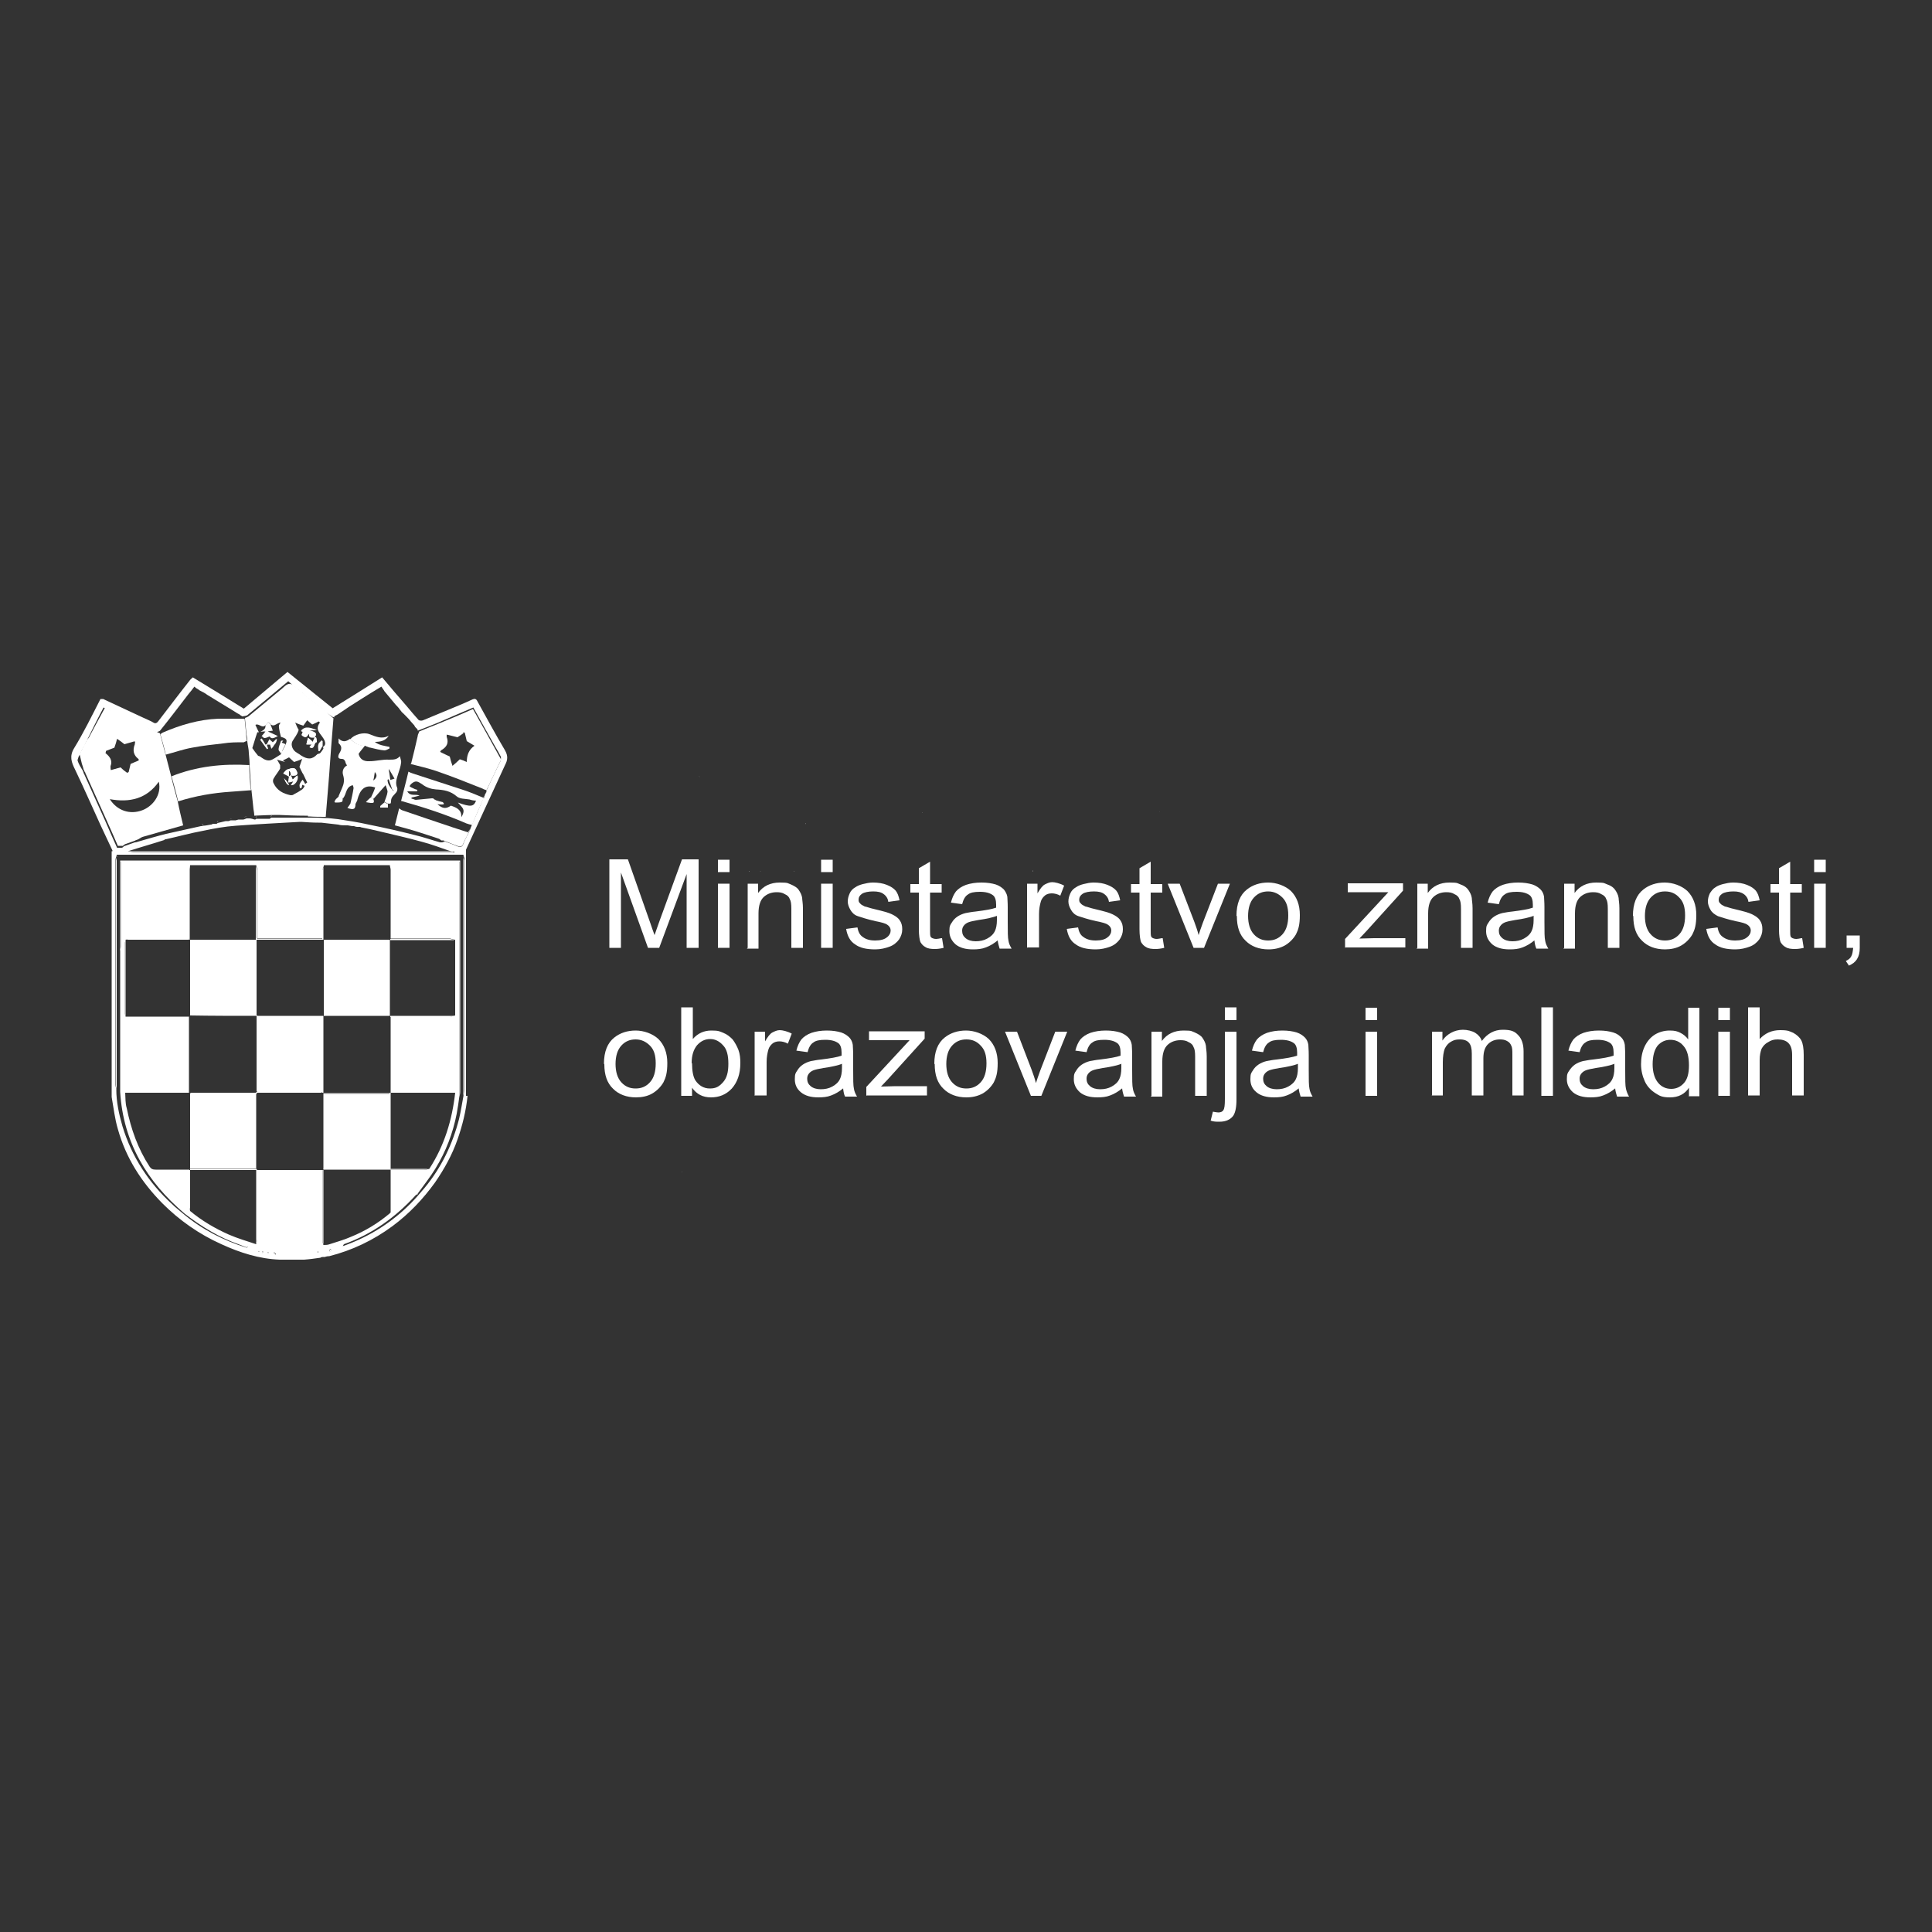 <?xml version="1.0" encoding="UTF-8"?>
<svg id="Layer_1" xmlns="http://www.w3.org/2000/svg" version="1.1" viewBox="0 0 500 500">
  <rect x="0" y="0" width="500" height="500" fill="#333333" stroke="none"/>
  <!-- Generator: Adobe Illustrator 29.8.2, SVG Export Plug-In . SVG Version: 2.1.1 Build 3)  -->
  <defs>
    <style>
      .st0 {
        fill: #fff;
      }
    </style>
  </defs>
  <path class="st0" d="M121,283.6c-.4,3.9-1.3,7.6-2.6,11.3-1.4,4-3.4,7.6-5.8,11.1-3.1,4.3-6.7,8.1-11,11.3-5,3.7-10.5,6.3-16.4,7.8,0,0-.2,0-.4,0-.2,0-.4.1-.7.2-.2,0-.4,0-.7,0-.2,0-.3.1-.5.2-1.4.2-2.8.4-4.2.5h-6.3c-5.3-.2-10.3-1.8-15.1-4-5.8-2.6-10.9-6.2-15.3-10.6-5.4-5.5-9.4-11.7-11.5-19.2-.8-2.7-1.1-5.5-1.6-8.3,0-.4,0-.8,0-1.3s0-.6,0-.9v-60c0-.4,0-.9,0-1.4,0,0,.1,0,.2,0s0,0,0,0c0,0,0-.1,0-.2-1-2.2-2.1-4.4-3.1-6.6-2.2-4.8-4.3-9.6-6.6-14.4-.9-1.8-1.5-3.4-.2-5.5,2.5-4.1,4.6-8.4,6.8-12.7h.7c3.5,1.6,7,3.3,10.5,4.9.8.4,1.7.7,2.5,1.2.6.4,1,0,1.3-.4,2.7-3.5,5.4-7.1,8.1-10.5.2-.3.5-.5.8-.8,4.5,2.7,8.8,5.4,13.2,8.1,3.8-3.2,7.5-6.3,11.3-9.5,3.9,3.1,7.8,6.3,11.7,9.4,4.2-2.6,8.5-5.3,12.8-8,2.1,2.5,4.2,5,6.4,7.5,1,1.2,2,2.4,3,3.5.2.2.8.3,1.2.1,3.1-1.3,6.3-2.6,9.4-3.9,1.2-.5,2.3-1,3.4-1.5.5-.2.9-.2,1.2.4,2.4,4.3,4.7,8.6,7.2,12.8.8,1.4.7,2.5,0,3.8-3.4,7.3-6.7,14.6-10.1,21.9,0,0,0,.2,0,.4,0,.5,0,1.1,0,1.6v56.6c0,1.8,0,3.5,0,5.1M115,217.8c0,0,.1,0,.2,0,1,.4,2.1.7,3.1,1.2.8.3,1.3.3,1.6-.6.4-1,.9-2,1.4-2.9.1-.3.3-.6.4-.9.1-.4.3-.7.4-1.1,1-2.3,2.1-4.7,3-7h0c0,0,.2,0,.2,0l.2-.7c0,0,0-.2,0-.2,0,0,.1-.2.2-.2,0,0,0-.1,0-.2,0,0,.1-.1.2-.2h0s0,0,0,0c0,0,0-.1,0-.2h-.1c1.3-2.8,2.5-5.4,3.8-8,0-.3.1-.7,0-1-.4-.8-.9-1.7-1.4-2.5-1.9-3.4-3.8-6.7-5.7-10.2-3.1,1.3-6.1,2.6-9.1,3.9-1.7.7-3.5,1.4-5.3,2.1,0,0,0-.1,0-.2,0,0-.1-.2-.2-.3h0c0,0-.1-.1-.2-.2s-.2-.2-.3-.3c0-.1-.1-.2-.2-.4-.3-.3-.6-.7-.9-1l-.3-.4c-.7-.7-1.3-1.4-2.1-2.1h0c0-.1-.2-.3-.3-.4h0c-.2-.3-.4-.6-.7-.9-.3-.3-.6-.6-.9-1h0c-.8-1-1.7-2-2.5-3h0c-.2-.4-.5-.7-.8-1.2-1.8,1.1-3.5,2.1-5.2,3.2-2.1,1.3-4.1,2.6-6.1,4h0c-.4.2-.8.4-1.2.7h0c-.6-.4-1.2-.8-1.8-1.2h0c-.1,0-.3-.2-.4-.3h0c-.2-.2-.5-.4-.7-.7h0c0,0-.2-.2-.2-.2h0l-2.8-2.1h0c-.4-.3-.8-.6-1.2-.9h0c-.2-.2-.5-.4-.7-.7h0c0,0-.1-.2-.2-.2-.3-.2-.6-.4-.9-.7h0c0,0-.1-.2-.2-.2h0c-.4-.3-.8-.6-1.2-.9-.4-.4-.8-.8-1.3-1.2-3.6,3-7.1,5.9-10.6,8.8-.3.2-.8.2-1.3.3,0,0-.2-.1-.3-.2-.1,0-.3-.2-.4-.3-.4-.2-.8-.4-1.2-.7-2.4-1.5-4.8-2.9-7.2-4.4-.5-.4-1.1-.7-1.7-1-.2-.1-.4-.2-.6-.4-.4-.2-.7-.4-1-.7-.5.7-1,1.3-1.5,1.9-2.4,3.1-4.8,6.3-7.3,9.4-.2.3-.9.5-1.2.4-1.4-.6-2.8-1.3-4.2-1.9-3-1.4-6.1-2.9-9.3-4.4-1.6,3-3.1,6.1-4.6,9.1h0c0,.1-.2.3-.2.5h0l-.9,1.6h0c-.2.5-.4,1-.7,1.4h0c-.1.4-.4.9-.3,1.2.3.9.8,1.7,1.3,2.5h0c0,.2.2.3.2.5h0c0,.2.2.4.3.7,1.8,4,3.6,8,5.4,12,1,2.3,2,4.6,3,6.8,0,0,.1,0,.2,0,.3,0,.6,0,1,0,.1,0,.3-.1.4-.2h0c0,0,.1-.2.2-.2.9-.3,1.9-.7,2.8-1,.3,0,.6-.1.9-.2h0c2.4-.7,4.8-1.4,7.2-2,3-.7,6-1.3,9-2,.2,0,.3,0,.5-.1.7,0,1.4-.2,2.1-.3.1,0,.3,0,.4-.2.3,0,.6,0,.9,0,.1,0,.3,0,.4-.2.7-.2,1.4-.3,2.1-.5h.7c.2,0,.4-.2.7-.2h1.2l.7-.2c.4,0,.8,0,1.2,0,.3,0,.6-.2.9-.3.3,0,.5,0,.8,0,.4,0,.9.2,1.3.3.1,0,.3,0,.4-.2h3.5c.1-.1.3-.2.4-.3.5,0,1.1,0,1.6,0h6.7c.3,0,.6,0,.9,0h.4c1.4,0,2.8,0,4.2.1,1.2,0,2.4.2,3.5.3,2.6.4,5.3.8,7.9,1.4,4,.8,8,1.7,11.9,2.7,2.2.5,4.4,1.3,6.6,1.9.2,0,.4,0,.6,0,.2-.2.3-.2.4,0h0ZM87.1,322.9s0,0,0,0c0,0,0,0,0,0,0,0,0,.2,0,.3,0,0,0,0,0,0,0,0,0-.2-.2-.3M48.9,243h-15.1c-.4,0-.9.1-1.3.2,0,.3-.2.6-.2.9,0,6,0,12.1,0,18.1,0,.3.2.6.2.9,5.5,0,10.9,0,16.4,0,0,6.6,0,13.1,0,19.7h-16.5c.1,1.4,0,2.7.4,4,1.1,5.4,2.9,10.5,5.9,15.1.4.6.8.8,1.6.8,2.9,0,5.8,0,8.7,0,0,3.2,0,6.3,0,9.5,0,.4.1.8.2,1.2,3,2.5,6.4,4.5,10,6.1,2.3,1,4.7,1.7,7.1,2.5,0-.4.2-.8.3-1.2v-18h16.9v18.5c0,.3.1.6.2.9.5,0,1.1,0,1.6-.2,1.8-.6,3.7-1.1,5.5-1.9,3.7-1.5,7-3.5,10.1-6.1,0,0,0-.1.2-.2,0-3.7,0-7.4,0-11.1h8.8c.4,0,.8-.1,1.2-.2,3.9-6,5.9-12.6,6.7-19.7h-16.7c0-6.6,0-13.1,0-19.7h15.4c.4,0,.8-.2,1.3-.3v-19.6c-.4,0-.8-.2-1.3-.3-5.1,0-10.2,0-15.4,0,0-5.9,0-11.9,0-17.8,0-.4-.2-.8-.2-1.2h-17.1c0,.4-.3.8-.3,1.3v17.6h-16.9v-17.6c0-.4-.2-.8-.3-1.3h-17.1c0,.4-.2.8-.2,1.2,0,5.9,0,11.8,0,17.7M64,322.9c-.8-.3-1.5-.6-2.3-.9-5.1-1.8-9.6-4.6-13.9-7.9-9.8-8.3-15.9-18.5-16.7-31.5v-10.7c0-1.1,0-2.2,0-3.4,0-7.5,0-15.1,0-22.6,0-.3.2-.7.2-1v-22.1h87.6v60.8c-.2,1.5-.4,3-.7,4.6-1,5.1-2.8,9.8-5.5,14.2-1.4,2.3-3.1,4.4-4.6,6.5v.2c-.1,0-.2,0-.2,0,0,0-.2.1-.3.2-5.2,5.7-11.3,10.1-18.6,12.7,0,0-.1.2-.3.5,1.2-.4,2.1-.8,3.1-1.2,6.3-2.7,11.8-6.7,16.3-11.8.6-.7,1.2-1.4,1.8-2.1,4.3-5.2,7.2-11.2,8.9-17.8.5-2.1.8-4.2,1.2-6.3,0-.4.2-.8.2-1.2v-59.7c0-.4-.2-.8-.3-1.2H30.2c0,.4-.3.8-.3,1.3v58.2c0,.4.1.8.2,1.2,0,3.3.7,6.5,1.6,9.6,2.4,7.9,6.8,14.6,12.8,20.1.9.9,2,1.7,2.9,2.5,4.9,4.1,10.4,6.9,16.4,8.8.1,0,.3-.1.4-.2,0,0-.2,0-.4,0M93.2,214h-.7c-.3,0-.6-.1-.9-.2h-.4l-1.2-.2h-.4c-.7,0-1.4,0-2.1-.2-1.5-.2-2.9-.3-4.4-.5h-.7c-1.5,0-2.9-.1-4.4-.2h-.4c-5.5.3-11.1.6-16.6,1-2.8.2-5.6.7-8.4,1.3-3.3.6-6.5,1.5-9.7,2.2-.1,0-.3,0-.4.2-3.1,1-6.3,1.9-9.4,2.9,0,0-.1,0-.2,0,0,0,.1,0,.2,0h.4c.4.1.7.3,1.1.3h82.3c.2,0,.4,0,.7,0v-.2c-.2,0-.4,0-.7,0-2.6-.9-5.2-1.9-7.9-2.6-3.6-1-7.3-1.8-11-2.7-1.6-.4-3.1-.7-4.6-1M78.9,324.7h0c0,0-6.3,0-6.3,0h0c0,0,6.3,0,6.3,0ZM71,324.1c0,0-.2.1-.2.2.1.1.2.3.4.4,0,0,.1,0,.2-.2-.1-.1-.3-.3-.4-.4M85.4,323.9c.1-.2.3-.3.3-.4s-.1-.2-.2-.3c0,0-.2.2-.3.3,0,0,0,.2.2.4M67.9,324.3c0-.1.2-.2.2-.3,0,0,0-.1-.1-.2,0,0-.2.1-.2.2,0,0,0,.1.1.3M69.3,324.5c0-.1.2-.2.2-.3,0,0,0-.1-.1-.2,0,0-.2.1-.2.2,0,0,0,.1.1.3M67.1,323.8s-.1,0-.2,0,0,.1,0,.2c0,0,.1,0,.2,0,0,0,0-.1,0-.2M88,322.6h0v.4h0v-.4ZM82.2,323.9c0,.1-.1.2-.1.2s0,0,.2.1c0,0,0-.2,0-.4M84.6,323.5h0v.4h0v-.4ZM86.4,323.1h0v.4h0v-.4ZM80.5,324.6h0v-.4h0v.4ZM65,323.4s0,0,0,0h0c0,0,0,0,0,0,0,0,0,0,0,0M83.4,323.9s0,0,0,0h0s0,0,0,0h0"/>
  <path class="st0" d="M72.5,326h6.3-6.3"/>
  <path class="st0" d="M270.4,216.1v-.9.9"/>
  <path class="st0" d="M26.9,180.9h-.7.7"/>
  <path class="st0" d="M84.2,325.2c.2,0,.4-.1.7-.2-.2,0-.4,0-.7.2"/>
  <path class="st0" d="M319.5,305.1v.4-.4"/>
  <path class="st0" d="M83,325.4c.1,0,.3-.1.5-.2-.2,0-.3.1-.5.2"/>
  <path class="st0" d="M299.9,201.4c0,0-.2,0-.3,0,0,0,.2,0,.3,0"/>
  <path class="st0" d="M181.1,201.1c0,0-.1-.1-.2-.2,0,0,.1,0,.2.2"/>
  <path class="st0" d="M295.6,299.1v-.3s0,.3,0,.3Z"/>
  <path class="st0" d="M216.3,207.8c0,0,0-.1,0-.2,0,0,0,.1,0,.2"/>
  <path class="st0" d="M300,210.2s0,0,.1-.1c0,0,0,.1-.1.1"/>
  <path class="st0" d="M238.6,210.2s.1.1.2.2c0,0,0-.1-.2-.2"/>
  <path class="st0" d="M208.5,213.3c0,0,0-.2-.1-.3,0,.1,0,.2.1.3"/>
  <path class="st0" d="M176.4,303.2c0,0,0,.1.2.2,0,0-.1-.1-.2-.2"/>
  <path class="st0" d="M322.5,305.6v-.3c0,0,0,.3,0,.3Z"/>
  <path class="st0" d="M29.3,220.1s0,.1,0,.2c0,0,0,0,0,0,0,0,0-.1,0-.2"/>
  <path class="st0" d="M262.6,221.2c0,0,0-.1,0-.2,0,0,0,.1,0,.2"/>
  <path class="st0" d="M296.9,221.9c0,0,0,.2,0,.2,0,0,0-.1,0-.2"/>
  <path class="st0" d="M193.8,225.4c0,0,0,.1.2.2,0,0-.1-.2-.2-.2"/>
  <path class="st0" d="M196.7,225.6c0,0,.1-.1.2-.2,0,0-.1.2-.2.2"/>
  <path class="st0" d="M205.4,225.4c0,0,0,.1.1.2,0,0,0-.2-.1-.2"/>
  <path class="st0" d="M267.2,225.3c0,0,0,.2.2.2,0,0,0-.1-.2-.2"/>
  <path class="st0" d="M35.1,217.5c-.9.3-1.9.7-2.8,1,0,0-.1.1-.2.2h0c-.1,0-.3.2-.4.2-.3,0-.6,0-1,0,0,0-.1,0-.2,0-1-2.3-2-4.6-3-6.8-1.8-4-3.6-8-5.4-12,0-.2-.2-.4-.3-.6h0c0-.2-.2-.3-.2-.5h0c-.1-.4-.2-.8-.4-1.3-.2-.8-.4-1.7-.6-2.5h0c.2-.4.4-.9.7-1.4h0c.3-.6.6-1.1.9-1.7h0c0-.1.2-.3.2-.5h0c.3-.4.7-.7.8-1.1,1.3-2.4,2.6-4.9,4-7.4,4.8,2.2,9.5,4.5,14.2,6.7h0l1.4,5.3c.5,1.9,1,3.9,1.5,5.8.5,2.2,1.1,4.3,1.7,6.5.4,2.1.9,4.1,1.4,6.2-3.4,1-6.8,1.9-10.2,2.9-.5.1-.9.4-1.4.7h0c-.2.1-.5.2-.8.3M34.3,192c-.7.2-1.4.4-2.1.6-.6-.5-1.3-1-1.9-1.4-.2.8-.4,1.5-.7,2.3-.7.3-1.4.5-2.1.8-.1,0-.1.4-.2.6,1.1.9,1.9,1.9,1.3,3.4,0,.3,0,.7.1,1l2.5-.7c.5.5,1.1,1,1.7,1.4,0,0,.3-.1.4-.2l.5-2.1c.7-.3,1.4-.6,2.1-.9,0-.1,0-.4-.1-.4-1.3-1-1.5-2.3-.9-3.8,0-.2,0-.4.1-.7-.3,0-.5,0-.7.1M28.4,206.8c1.9,3,5.2,4.1,8.4,2.9,2.7-1,5.1-4,4.3-7.4-3.1,4.4-7.5,5.5-12.8,4.5"/>
  <path class="st0" d="M79.7,211.1c-.3,0-.6,0-.9,0-2.2,0-4.5-.1-6.7-.2-2.1,0-4.2.1-6.3.2,0-.6-.1-1.1-.2-1.7-.2-1.6-.3-3.2-.5-4.7,0-.3-.2-.6-.2-.9,0-1.9-.2-3.7-.3-5.6,0-1.1-.1-2.2-.2-3.3,0-1-.3-2-.4-3,0-.6-.1-1.2-.2-1.8-.1-1.3-.3-2.7-.4-4.1,0,0,0-.1,0-.2.3-.1.6-.2.9-.4,2.9-2.4,5.8-4.8,8.7-7.2.9-.8,1.7-1.8,3-.8h0c.4.3.8.6,1.2.9h0c0,0,.1.2.2.2h0c.3.2.6.4.9.7,0,0,.1.2.2.2h0c.2.2.5.4.7.7h0c.4.3.8.6,1.2.9h0l2.8,2.1h0c0,0,.1.2.2.2h0c.2.2.5.4.7.7h0c.1,0,.3.2.4.3h0c.6.5,1.2,1.1,1.8,1.6-.2,2.5-.4,5-.6,7.5-.2,2.3-.3,4.6-.5,7-.3,3.7-.6,7.3-.9,11-1.4,0-2.8,0-4.2-.1-.1,0-.3,0-.4,0M72.8,195c.1-.3.2-.6.4-.9.3-.5.5-1,.8-1.6.4-1.1.1-1.4-1.3-1.8-.2-.8-.4-1.6-.5-2.4s.2-.8.4-1.3c-1,.1-1.6,1.2-2.5.5-.2-.2-.4-.4-.7-.6-.3.3-.4.6-.7.8-.9.9-1.7-.6-2.6-.1.3.7.6,1.3.9,1.9-.1,0-.2,0-.4,0-.5,1.4-.9,2.9-1.3,4.1.5.7.9,1.3,1.5,2,0,0,.5.1.8.4.8.6,1.8,1.1,2.8.6.8-.4,1.5-.9,2.3-1.4M83.7,193.2c.7-.4.5-1.3,0-2.1-.8-1.3-2.3-2.3-.9-4.1,0,0-.2-.2-.3-.3-.6.3-1.2.6-1.7.8-.4-.3-.8-.7-1.3-1.1-.4.6-.8,1.1-1,1.4-.6-.2-1.3-.4-2.1-.8.4,1,.7,1.6.9,1.9-.4,1.3-1.1,2-1.6,2.9-.4.7-.2,1.7.4,2.4.5.6,1.2.8,1.8,1.3,1.7,1.1,2.9,1.1,4.2-.3.1-.1.4-.1.6-.2.2,0,1-1.2,1-1.3,0,0,0-.2,0-.4M79,202.9c.2-.2.5-.4.5-.4-.3-.7-.7-1.4-1-2.1-.1-.2-.3-.4-.4-.7-.2-.3-.3-.7-.6-1.2.1-.4.4-1.2.7-2.1-.8.4-1.5.6-2.1.8-.4-.4-.8-.7-1.3-1.2-.6.3-1.1.6-1.6.8.2.1.4.3.6.4-.6-.2-1.2-.3-2.1-.6.4.7.6,1,.8,1.4,0,.3,0,.7,0,.9-.5.9-1.2,1.7-1.7,2.6-.2.3-.2.9,0,1.2.9,1.9,2.5,2.7,4.4,3.1.3,0,.6,0,.8-.2.8-.4,1.5-.8,2.2-1.3.4-.3.6-.8.8-1.3,0-.1,0-.3,0-.4"/>
  <path class="st0" d="M106.4,197.6c.6-2.4,1.2-4.8,1.7-7.1,0-.4.3-.8.4-1.2,2.1-.9,4.3-1.7,6.4-2.6,2.5-1,5-2.1,7.5-3.2,2.5,4.4,4.9,8.8,7.3,13.1-1.3,2.6-2.5,5.3-3.8,7.9-.3-.1-.7-.2-1-.4-4-1.6-8-3.2-12.1-4.6-2.1-.7-4.3-1.2-6.6-1.8M120,189.7h0c-.5.4-1,.7-1.6,1.1-.8-.2-1.6-.4-2.4-.6h0c-.1,0-.2,0-.4-.1v.6c.6,1.6,0,2.6-1.3,3.4-.2,0-.3.4-.4.5.8.4,1.7.8,2.5,1.2.2.8.4,1.6.7,2.4.6-.5,1.3-1.1,1.9-1.7.6.2,1.2.4,1.8.7,0-1.7.5-3.2,2-4.2-.7-.4-1.3-.8-2-1.2-.2-.7-.3-1.4-.5-2.1,0-.1-.3-.2-.4-.2,0,0,0,0,0,0,0,.1,0,.2,0,.2"/>
  <path class="st0" d="M103.8,207.3c.6-2.5,1.3-5,1.9-7.6.4.2.8.4,1.2.5,4.2,1.4,8.4,2.7,12.6,4.1,1.9.6,3.8,1.4,5.7,2.2-1,2.3-2.1,4.7-3,7-.5-.1-1-.2-1.5-.4-5.5-2.4-11.1-4.2-16.8-5.8M112.4,206.9h0c.1,0,.3.1.4.2.6.2,1.3.4,1.8.5.4.4.4.6-.2.6s-.8,0-1.2-.1c1.3,1.2,2.2,1.3,3.5.4,1.4.5,2.8,1,2.7,3,.4-.7.7-1.4.5-2-.2-.6-.8-1.1-1.4-1.8,3.3,1.2,4.1,1.1,4.7-.5-.6,0-1.1-.1-1.7-.3-1.1-.2-2.5-.1-3.3-.8-1.6-1.4-3.4-1.7-5.4-1.8-1.2-.1-2.5-.5-3.5-1.3-1.2-.8-1.7-1.1-2.8-.2-.2.2-.4.4-.5.7.2.1.4.3.7.4.4.2.8.4,1.3.5,0,.1,0,.3-.1.4h-2.5c.8,1.4,2.1.6,3.2,1.1-.9.2-1.5.4-2.1.5,0,0,0,.2,0,.3.4,0,.8.3,1.1.3,1.4-.1,2.8-.3,4.2-.4h0c.2,0,.4,0,.5.2"/>
  <path class="st0" d="M102.2,213.6l1.1-4.4c.3.2.5.4.8.5,4.3,1.5,8.6,2.9,13,4.4l4,1.3h.2c-.4,1-1,1.9-1.4,2.9-.3.9-.8.9-1.6.6-1-.4-2.1-.8-3.1-1.2,0,0-.1,0-.2,0h0c0,0-.1-.2-.2-.2-.2,0-.4,0-.6,0-.3-.2-.4-.4-.8-.5-1.5-.5-3-1-4.6-1.5-2.1-.7-4.4-1.3-6.6-1.9"/>
  <path class="st0" d="M31.1,234v-11.3h88v59.9c0,.4-.1.8-.2,1.2v-60.8H31.3v11c0,0-.1,0-.2,0"/>
  <path class="st0" d="M33.2,220.3c.4,0,.8,0,1.3,0h82.1c.2,0,.4,0,.7,0v.2c-.2,0-.4,0-.7,0H34.3c-.4,0-.7-.2-1.1-.2"/>
  <path class="st0" d="M119.8,221.7v-.2c0,.4.3.8.3,1.2v59.7c0,.4-.1.8-.2,1.2,0-2.5,0-5,0-7.4v-53c0-.5,0-.9,0-1.4"/>
  <path class="st0" d="M30.2,221.5v.2c0,.4,0,.9,0,1.4v57.7c0,.4,0,.9,0,1.4,0-.4-.2-.8-.2-1.2v-58.2c0-.4.2-.8.3-1.3"/>
  <path class="st0" d="M83.7,224c0,6.4,0,12.8,0,19.2h0c-5.7,0-11.4,0-17.2,0s-.2,0-.3,0h0c0-6.4,0-12.8,0-19.2,0,.4.3.8.3,1.3v17.6h16.9v-17.6c.1-.4.3-.8.4-1.3"/>
  <path class="st0" d="M32.5,262.9v.2c0-.3-.2-.6-.2-.9v-18.1c0-.3.1-.6.2-.9h0c0,6.7,0,13.2,0,19.7"/>
  <path class="st0" d="M83.7,302.8v19.4c0-.3-.2-.6-.2-.9v-18.5h.2"/>
  <path class="st0" d="M66.3,322v-19.3c0,0,.2,0,.3,0v18c0,.4-.2.8-.3,1.2"/>
  <path class="st0" d="M49.2,243.2c0,0-.2,0-.3,0,0,0,0-.1,0-.2,0-5.9,0-11.9,0-17.8,0-.4.1-.8.2-1.2,0,6.4,0,12.8,0,19.2"/>
  <path class="st0" d="M101,243.2c0,0,0-.2,0-.2,5.1,0,10.2,0,15.4,0,.4,0,.8.2,1.3.3-5.6,0-11.1,0-16.7,0"/>
  <path class="st0" d="M101,262.9h16.7c-.4,0-.8.3-1.3.3h-15.4c0,0,0-.2,0-.3"/>
  <path class="st0" d="M48.9,243s0,.1,0,.2h0c-5.5,0-10.9,0-16.4,0h0c.4-.1.9-.3,1.3-.3,5,0,10.1,0,15.1,0"/>
  <path class="st0" d="M31.1,234h.2v11.1c0,.3-.1.7-.2,1v-12.1"/>
  <path class="st0" d="M49.2,302.8c0,3.6,0,7.1,0,10.7,0-.4-.2-.8-.2-1.2,0-3.1,0-6.3,0-9.5h.3"/>
  <path class="st0" d="M101,302.5h10c-.4,0-.8.2-1.2.2h-8.8s0,0,0-.2"/>
  <path class="st0" d="M83.2,183l-2.8-2.1,2.8,2.1Z"/>
  <path class="st0" d="M86.5,185.3c0,.1,0,.3,0,.4-.6-.5-1.2-1-1.8-1.6.6.4,1.2.8,1.8,1.2"/>
  <path class="st0" d="M77.2,178.1c-.4-.3-.8-.6-1.2-.9.4.3.8.6,1.2.9"/>
  <path class="st0" d="M80.5,180.9c-.4-.3-.8-.6-1.2-.9.4.3.8.6,1.2.9"/>
  <path class="st0" d="M87.6,184.6c-.4.2-.8.4-1.2.7.4-.2.8-.5,1.2-.7"/>
  <path class="st0" d="M78.3,179.1c-.3-.2-.6-.4-.9-.7.4.2.7.4.9.7"/>
  <path class="st0" d="M84.2,183.9c-.2-.2-.5-.4-.7-.7.2.2.4.4.7.7"/>
  <path class="st0" d="M79.3,180c-.2-.2-.5-.4-.7-.7.2.2.4.4.7.7"/>
  <path class="st0" d="M71,324.1c0,.2.2.3.3.5,0,0-.1,0-.2.2-.1-.1-.2-.3-.4-.4,0,0,.2-.1.3-.2"/>
  <path class="st0" d="M63.1,211.5c.3,0,.6-.2.9-.3-.3.1-.6.2-.9.3"/>
  <path class="st0" d="M85.4,323.9c0-.2-.2-.3-.2-.3,0-.1.2-.2.3-.3,0,0,.2.2.2.3s-.1.1-.3.3"/>
  <path class="st0" d="M121.1,215.4c.2-.3.4-.6.6-.9-.1.3-.3.6-.4.9h-.2Z"/>
  <path class="st0" d="M67.9,324.3c0-.1-.1-.2-.1-.3,0,0,.1-.1.2-.2,0,0,.1.2.1.2,0,0-.1.2-.2.3"/>
  <path class="st0" d="M69.3,324.5c0-.1-.2-.2-.1-.3,0,0,.1-.1.2-.2,0,0,.1.1.1.2s0,.1-.2.3"/>
  <path class="st0" d="M61.2,211.8l.7-.2-.7.2Z"/>
  <path class="st0" d="M59.4,212c.2,0,.4-.2.7-.2-.2,0-.4.2-.7.2"/>
  <path class="st0" d="M21.8,199.4c0,.2.2.4.3.6-.1-.2-.2-.4-.3-.6"/>
  <path class="st0" d="M67.1,323.8s0,.2,0,.2-.1,0-.2,0c0,0,0-.2,0-.2s.1,0,.2,0"/>
  <path class="st0" d="M93.2,214h-.7.7"/>
  <path class="st0" d="M88,322.6v.4h0v-.4h0"/>
  <path class="st0" d="M125.3,206.2c0-.2.2-.3.3-.5,0,.2-.1.4-.2.7,0,0,0-.1,0-.2"/>
  <path class="st0" d="M82.2,323.9c0,.1,0,.3,0,.4,0,0-.1,0-.2-.1,0,0,0,0,.1-.2"/>
  <path class="st0" d="M84.6,323.5v.4h0v-.4h0"/>
  <path class="st0" d="M83,212.8h-.7.7Z"/>
  <rect class="st0" x="86.3" y="323.1" width="0" height=".4"/>
  <path class="st0" d="M64,323.1v-.2h.4c-.1,0-.3.1-.4.2"/>
  <rect class="st0" x="80.5" y="324.3" width="0" height=".4"/>
  <path class="st0" d="M31.6,218.9c.1,0,.3-.1.4-.2,0,0-.3,0-.4.2"/>
  <path class="st0" d="M87.1,322.9c0,0,.1.2.2.3,0,0,0,0,0,0,0,0,0-.2,0-.3h0Z"/>
  <path class="st0" d="M91.6,213.8h-.4.4"/>
  <path class="st0" d="M89.9,213.5h-.4.4"/>
  <path class="st0" d="M65,323.4s0,0,0,0c0,0,0,0,0,0h0c0,.1,0,.1,0,.1"/>
  <path class="st0" d="M52.2,213.3c.2,0,.3,0,.5-.1-.2,0-.4,0-.5.1"/>
  <path class="st0" d="M104.1,183.9c0-.1-.2-.3-.3-.4,0,.1.2.3.3.4"/>
  <path class="st0" d="M77.9,212.6h-.4.4"/>
  <path class="st0" d="M56.1,212.7c.1,0,.3,0,.4-.2-.1,0-.3.1-.4.2"/>
  <path class="st0" d="M66.1,211.5c.1,0,.3,0,.4-.2-.1,0-.3.1-.4.2"/>
  <path class="st0" d="M79.7,211.1h.4-.4"/>
  <path class="st0" d="M70,211.3c.1,0,.3-.1.4-.2-.1,0-.3,0-.4.2"/>
  <path class="st0" d="M106,186.2c0,0,0-.1,0-.2,0,.1.2.3.3.4-.1,0-.3-.1-.4-.2"/>
  <path class="st0" d="M107.5,187.8c0-.1-.1-.2-.2-.4,0,.1.1.3.2.4"/>
  <path class="st0" d="M42.7,217c-.1,0-.3,0-.4.2.1,0,.3,0,.4-.2"/>
  <path class="st0" d="M83.4,323.9s0,0,0,0,0,0,0,0c0,0,0,0,0,0,0,0,0,0,0,0"/>
  <path class="st0" d="M84.6,184.2c-.1,0-.3-.2-.4-.3.2,0,.3.2.4.3"/>
  <path class="st0" d="M125.9,205c0,0,.1-.1.2-.2,0,0,0,.1-.2.2"/>
  <path class="st0" d="M125.7,205.5c0,0,.1-.1.2-.2,0,0,0,.1-.2.2"/>
  <path class="st0" d="M125.3,206.2s0,.1,0,.2c0,0-.2,0-.2,0,0,0,.1-.2.2-.2"/>
  <path class="st0" d="M108.2,188.6c0,0-.1-.2-.2-.3,0,0,.1.2.2.3"/>
  <path class="st0" d="M108,188.3c0,0-.1-.1-.2-.2,0,0,.1.2.2.2"/>
  <path class="st0" d="M114.7,217.6c0,0,.1.1.2.2,0,0-.1-.1-.2-.2"/>
  <path class="st0" d="M108,309.1v.2c-.1,0,0-.2,0-.2Z"/>
  <path class="st0" d="M115,217.8c0,0,.1,0,.2,0,0,0-.2,0-.2,0"/>
  <path class="st0" d="M100.8,314.1s0-.1.2-.2c0,0-.1,0-.2.2"/>
  <path class="st0" d="M32,218.6c0,0,.1-.1.2-.2,0,0-.1.1-.2.2"/>
  <path class="st0" d="M87.1,322.9s0,0,0,0c0,0,0,0,0,0h0Z"/>
  <path class="st0" d="M30.4,218.9c0,0,.1,0,.2,0,0,0,0,0-.2,0"/>
  <path class="st0" d="M32.8,220.1h0c0,0-.1,0-.2,0,0,0,.1,0,.2,0"/>
  <path class="st0" d="M83.5,183.2c0,0-.1-.2-.2-.2,0,0,.1.1.2.2"/>
  <path class="st0" d="M78.6,179.3c0,0-.1-.2-.2-.2,0,0,.1.1.2.2"/>
  <path class="st0" d="M77.5,178.3c0,0-.1-.2-.2-.2,0,0,.1.1.2.2"/>
  <path class="st0" d="M126.1,204.8c0,0,0-.1,0-.2,0,0,0,.1,0,.2,0,0,0,0,0,0"/>
  <path class="st0" d="M65.1,204.5c-1.8.1-3.6.3-5.4.4-4.6.3-9.2,1.1-13.6,2.5-.5-2.2-1.1-4.3-1.7-6.5,6.5-2.6,13.3-3.3,20.1-2.9,0,1.9.2,3.7.3,5.6,0,.3.1.6.2.9"/>
  <path class="st0" d="M63.3,185.9c.1,1.3.3,2.7.4,4.1,0,.6.1,1.2.2,1.8-.3,0-.6.2-.8.3-1.8,0-3.6,0-5.4.3-2.7.3-5.4.6-8,1.1-2.3.4-4.5,1.2-6.8,1.8-.4-1.8-.9-3.5-1.4-5.3.2-.1.4-.3.6-.4,4.6-2,9.4-3.4,14.4-3.6h6c.3,0,.5,0,.8,0"/>
  <path class="st0" d="M74.8,199.6c0,0,.1,0,.2,0,0,.1.2.2.2.4,0,.9.6.8,1.1.7.6,0,.8-.5.5-1.1-.5-1.3-1.5-.7-2.3-.5-.4.1-.8.7-1.2,1.1.4.2.9.5,1.5.8v-1.3h0ZM75.3,203.2c1,.2,2.1-1.4,1.7-2.5-.4.3-.7.6-1.2,1.1-.2-.4-.4-.8-.5-1.2-.1,0-.3.2-.4.3,0,.5-.1.9-.2,1.6.5,0,.8-.2,1.3-.3-.3.4-.4.6-.7,1M73.5,201.4q.8,1.9,1.3,1.7c-.2-.3-.4-.6-.6-.9-.2-.3-.5-.5-.7-.8"/>
  <path class="st0" d="M81.4,190.9c-.1.4-.3.7-.4,1.1-.4-.4-.8-.7-1.3-1.1-.2.7-.3,1.2-.4,1.7h1.4c-.3.3-.4.4-.6.7,1.5.8,1-1.3,1.9-1.3,0-.4,0-.8-.2-1.2,0,0-.3,0-.4,0,.8-.9.4-1.4-1.4-1.8.7,0,1.2,0,2-.1-1.6-.5-2.9-1.2-4.1.2.2,0,.4.1.5.2-.1.3-.4.8-.3.9.2.3.8.6,1,.5.4-.1.6-.6,1-1-.4,1.3.6,1.1,1.3,1.1"/>
  <path class="st0" d="M70,187.5c.2.5.4,1,.6,1.6-.2,0-.7.1-1.3.2.9.4,1.6.7,2.6,1.2-1.1.6-1.7.8-2.1.1-.4.1-.9.4-1.3.4s-.5-.4-.8-.5c.4-.4.7-.8,1-1.2-.4,0-.8,0-1.3.1.7-.4,1.4-.7,1.3-1.7.2-.3.4-.5.7-.8.2.2.4.4.7.6"/>
  <path class="st0" d="M72.7,195c-.2-.4-.6-.7-.6-1,0-.8.4-1.5.6-2.2,0-.1.3-.2.6-.1-.1.1-.3.3-.4.5.4.1.7.3,1,.4-.3.5-.5,1-.8,1.6,0,.3-.2.6-.3.9"/>
  <path class="st0" d="M79,203.4c-.2,0-.5-.2-.8-.3,0,.3-.1.6-.2.9-.1,0-.2,0-.4,0,0-.4-.2-.8,0-1.1.1-.4.4-.7.7-1.1.4.5.5.8.7,1.1,0,.1,0,.3,0,.4"/>
  <path class="st0" d="M83.8,193.7c0-.1-.2-.3-.3-.4h.3c0,.1,0,.3,0,.4"/>
  <path class="st0" d="M87.6,206.1c.3-.7.6-1.4.9-2.1.5-1.1.7-2.1.3-3.4-.3-.9,0-2,1-2.5-.2-.4-.4-.6-.4-.9-.2-.5-.4-.8-1-.8-.9,0-1-.5-.7-1.2.5-.9,1.1-1.8,0-2.8-.2-.1,0-.6-.1-1.3,1.2,1.2,2.1.7,3,.1,1.1,1,2.3,1.9,3.9,1.7-.5.7-1.1,1.3-1.7,2.2.3,1.2,1.1,2,2.8,1.9,1.7,0,3.4-.5,5.1-.4,1.2,0,2,0,2.8-.9.1.6.4,1.2.3,1.7-.1.9-.4,1.8-.7,2.7-.4,1.3-.9,2.5-.3,3.8.1.3,0,.8-.2,1.1-.5.7-1.4,1.2-1.4,2.3s-.5.5-.8.7c-.3-.2-.6-.3-.9-.5.3-.9.7-1.7.8-2.6,0-.4-.3-1-.5-1.7-1.2,1.3-2.1,2.4-3.1,3.5-.2,0-.5-.2-.7-.3.4-.8.8-1.7,1.1-2.6-2.9-1-4,.9-4.6,3.1,0,.4-.4.8-.5,1.2-.4,0-.8-.1-1.3-.2.3-1.3.6-2.6.8-3.9,0-.3-.1-.5-.2-.8-1.4.3-1.6,1.5-2,2.5-.1.3-.3.6-.5.9-.2-.2-.6-.3-1-.4M101.5,204.3c0,.1.2.3.3.4l.2-.2c-.2,0-.3-.1-.5-.2-.3-.9-.6-1.7-.9-2.6-.1,0-.2,0-.3.1,0,1.1.6,1.8,1.2,2.6M101,201.8c.4,0,.7-.2,1.1-.3-.5-.8-.9-1.6-1.4-2.4,0,0,0,0-.1,0,.1.8.3,1.7.4,2.6M97,199.8c-.1.7-.2,1.5-.4,2.2.8-.6,1.2-1.3.4-2.2"/>
  <path class="st0" d="M94.6,193c-1.7.2-2.8-.7-3.9-1.7.9-1.2,3.4-1.9,4.9-1.3,1.6.6,3.2,1.4,5,.4-.8,1.3-2.1,1.6-3.6,1.6,1.1.9,2.5,1,3.8,1.3,0,.1,0,.3,0,.4-.4.2-.9.5-1.3.5-1.2-.1-2.4-.4-3.6-.7-.4,0-.8-.3-1.3-.4"/>
  <path class="st0" d="M99.5,207.6c.3.2.6.3.9.5,0,.3,0,.9,0,.9-.7,0-1.3,0-2,0,0-.1,0-.3,0-.4.4-.4.8-.7,1.3-1.1"/>
  <path class="st0" d="M87.6,206.1c.4,0,.8.2,1.1.3,0,.4,0,1-.2,1.1-.4.2-1,.2-1.6.2s-.2-.5-.1-.7c.2-.3.5-.5.8-.8"/>
  <path class="st0" d="M90.7,207.8c.4,0,.8.1,1.3.2,0,1.4-.4,1.7-2.1,1.1.3-.4.6-.8.9-1.3"/>
  <path class="st0" d="M95.9,206.4c.2,0,.5.2.7.3.4,1.2.2,1.3-1.9.9.4-.5.8-.8,1.2-1.2"/>
  <path class="st0" d="M83.7,243.2h17.2v19.7c0,0-.1,0-.2,0-.4,0-.9,0-1.4,0-5.2,0-10.4,0-15.5,0h0c0-6.5,0-13.1,0-19.7h0Z"/>
  <path class="st0" d="M101,302.5c0,0,0,.2,0,.2-5.8,0-11.5,0-17.3,0v-.3h17.1v-19.4c0,0,0-.1,0-.2,0,0,.2,0,.3,0v19.8Z"/>
  <path class="st0" d="M83.7,282.8c0,0-.2,0-.3,0v-19.9h.3v19.9"/>
  <path class="st0" d="M100.8,282.9v.2h-17.1v-.2c5.6,0,11.3,0,17.1,0"/>
  <path class="st0" d="M49.2,302.5s0-.1,0-.2c0-.4,0-.9,0-1.4,0-5.9,0-11.9,0-17.9h17.1c0,1.4,0,2.9,0,4.2,0,5,0,10,0,15,0,0,0,.1,0,.2h-17.2"/>
  <path class="st0" d="M83.7,283.1h17.1v19.4h-17.1c0-6.5,0-13,0-19.4"/>
  <path class="st0" d="M66.6,282.9c0,0-.2,0-.3,0,0,0,0-.2,0-.3,0,0,.1,0,.2,0h16.8v.2c-4.9,0-9.8,0-14.7,0-.7,0-1.4,0-2.1,0"/>
  <path class="st0" d="M49.2,302.5h17.2v.3h-17.2v-.3"/>
  <path class="st0" d="M49.2,262.9v-19.7c5.7,0,11.4,0,17.2,0h0c0,1.6,0,3.1,0,4.7,0,4.8,0,9.7,0,14.5s0,.3,0,.5c-5.8,0-11.5,0-17.2-.1"/>
  <path class="st0" d="M112.4,206.9c.2,0,.3.2.5.2-.2,0-.4-.2-.5-.2"/>
  <path class="st0" d="M111.9,206.6c.2,0,.3.2.5.2-.2,0-.3-.2-.5-.2"/>
  <path class="st0" d="M56.6,185.9h6-6"/>
  <path class="st0" d="M74.8,199.6v1.3c-.6-.4-1.1-.6-1.5-.8.4-.4.7-.9,1.2-1,.8-.2,1.8-.8,2.3.5.3.6.1,1-.5,1.1-.5,0-1.2.2-1.1-.7,0-.1-.1-.2-.2-.4,0,0-.1,0-.2,0"/>
  <path class="st0" d="M75.3,203.2c.2-.4.4-.6.6-1-.4,0-.8.1-1.3.3,0-.6.1-1.1.2-1.6.1,0,.3-.2.4-.3.2.4.4.8.5,1.2.4-.4.8-.8,1.2-1.1.4,1-.7,2.6-1.7,2.5"/>
  <path class="st0" d="M73.5,201.4c.2.3.5.6.7.8s.4.6.6.9q-.6.2-1.3-1.7"/>
  <path class="st0" d="M81.4,190.9c-.8,0-1.7.2-1.3-1.1-.4.4-.6.9-1,1-.3,0-.8-.3-1-.5-.1-.1.2-.6.3-.9,0,0-.3,0-.5-.2,1.2-1.3,2.5-.7,4.1-.2-.8,0-1.3,0-2,.1,1.8.4,2.1.8,1.4,1.8h0Z"/>
  <path class="st0" d="M81.4,190.9c.1,0,.4,0,.4,0,0,.4.1.8.2,1.2-.9,0-.4,2.1-1.9,1.3.2-.2.4-.4.6-.7h-1.4c.1-.6.3-1,.4-1.7.5.4.8.7,1.3,1.1,0-.4.2-.8.4-1.1h0Z"/>
  <path class="st0" d="M83.4,193.2c-.2.4-.5.8-.7,1.2,0,0-.2,0-.3,0,0-.6-.2-1.2,0-1.7,0-.4.5-.7.8-1.1,0,0,.2.1.3.2,0,.4,0,.9,0,1.3h0Z"/>
  <path class="st0" d="M69.1,193.9c-.6-.8-1.2-1.7-1.8-2.5.1,0,.3-.2.4-.3.4.5.7,1.1,1,1.6.1,0,.3-.1.4-.2.2-.4.4-.7.6-1.2.3.3.6.5.9.8.3-.3.6-.5.8-.8h.3c-.1.4-.2.8-.4,1.1s-.4.4-.5.7c-.2.3-.4.5-.6.7,0-.3-.2-.6-.3-1.1h-.8c0,.4.2.7.3,1,0,0-.2.1-.3.2"/>
  <path class="st0" d="M101.6,204.3c.2,0,.3.1.5.2l-.2.2c0-.1-.2-.3-.3-.4,0,0,0,0,0,0"/>
  <path class="st0" d="M66.6,262.9c0,0,.1,0,.2,0h16.4c0,0,.1,0,.2,0v19.7h-16.8c0-6.6,0-13.1,0-19.7"/>
  <path class="st0" d="M49.2,282.8h17.2c0,0,0,.2,0,.3h-17.1c0-.1,0-.2,0-.3"/>
  <path class="st0" d="M66.6,262.9c0,6.5,0,13.1,0,19.6,0,0-.1,0-.2,0,0-5.9,0-11.9,0-17.8s0-1.1,0-1.6,0-.2,0-.3c0,0,0,0,.2,0"/>
  <g>
    <path class="st0" d="M157.7,245.3v-22.9h4.8l5.7,16.2c.5,1.5.9,2.6,1.2,3.4.3-.8.7-2.1,1.3-3.7l5.8-15.9h4.3v22.9h-3.1v-19.1l-7.1,19.1h-2.9l-7-19.5v19.5h-3.1Z"/>
    <path class="st0" d="M185.8,225.7v-3.2h3v3.2h-3ZM185.8,245.3v-16.6h3v16.6h-3Z"/>
    <path class="st0" d="M193.5,245.3v-16.6h2.7v2.4c1.3-1.8,3.2-2.7,5.6-2.7s2,.2,2.9.5c.9.4,1.6.8,2,1.4.4.6.8,1.3.9,2.1,0,.5.2,1.4.2,2.7v10.2h-3v-10.1c0-1.2-.1-2-.4-2.5-.2-.6-.6-1-1.3-1.3-.6-.4-1.3-.5-2.1-.5-1.3,0-2.4.4-3.3,1.2-.9.8-1.4,2.2-1.4,4.3v9.1h-3Z"/>
    <path class="st0" d="M212.5,225.7v-3.2h3v3.2h-3ZM212.5,245.3v-16.6h3v16.6h-3Z"/>
    <path class="st0" d="M219,240.4l2.9-.4c.2,1.1.6,2,1.4,2.5.8.6,1.8.9,3.2.9s2.4-.3,3-.8c.7-.5,1-1.2,1-1.8s-.3-1.1-.9-1.5c-.4-.3-1.4-.6-3-.9-2.2-.5-3.7-1-4.6-1.3s-1.5-.9-1.9-1.6-.7-1.4-.7-2.2.2-1.4.5-2.1.8-1.2,1.5-1.6c.4-.3,1.1-.6,1.9-.8s1.7-.4,2.6-.4c1.4,0,2.6.2,3.6.6,1,.4,1.8.9,2.3,1.5.5.6.8,1.5,1,2.5l-2.9.4c-.1-.8-.5-1.5-1.2-2-.6-.5-1.5-.7-2.7-.7s-2.3.2-2.9.6-.9.9-.9,1.5.1.7.4,1c.2.3.6.5,1.2.8.3,0,1.2.4,2.6.7,2.1.5,3.6.9,4.4,1.3s1.5.8,2,1.5c.5.7.7,1.4.7,2.4s-.3,1.8-.8,2.6c-.6.8-1.4,1.5-2.5,1.9-1.1.4-2.3.7-3.7.7-2.3,0-4-.4-5.2-1.3-1.3-.8-2-2.2-2.3-3.9Z"/>
    <path class="st0" d="M243.8,242.8l.4,2.5c-.8.2-1.6.3-2.2.3-1.1,0-1.9-.1-2.5-.5-.6-.3-1-.8-1.3-1.3-.2-.5-.4-1.7-.4-3.3v-9.5h-2.2v-2.2h2.2v-4.1l2.9-1.7v5.8h3v2.2h-3v9.7c0,.8,0,1.3.1,1.6s.3.4.5.5c.2.1.6.2,1,.2.3,0,.8-.1,1.3-.2Z"/>
    <path class="st0" d="M258.3,243.3c-1.1.9-2.1,1.5-3.2,1.9-1,.4-2.1.5-3.3.5-1.9,0-3.4-.4-4.5-1.3-1-.9-1.6-2-1.6-3.4s.2-1.6.6-2.2c.4-.7.9-1.2,1.5-1.6s1.3-.7,2.1-.9c.6-.1,1.5-.3,2.6-.4,2.4-.3,4.2-.6,5.3-1v-.8c0-1.2-.3-2-.8-2.4-.8-.6-1.9-.9-3.4-.9s-2.5.2-3.1.7c-.7.4-1.2,1.3-1.5,2.5l-2.9-.4c.3-1.2.7-2.1,1.3-2.9.6-.7,1.5-1.3,2.6-1.7,1.2-.4,2.5-.6,4-.6s2.7.2,3.7.5c.9.3,1.6.8,2.1,1.3.4.5.8,1.2.9,1.9,0,.5.1,1.3.1,2.6v3.8c0,2.6,0,4.2.2,5,.1.7.4,1.3.8,2h-3.1c-.2-.7-.4-1.3-.5-2.1ZM258.1,237c-1.1.4-2.7.8-4.9,1.1-1.2.2-2.1.4-2.6.6s-.9.5-1.2.9-.4.8-.4,1.3c0,.8.3,1.4.9,1.9s1.5.8,2.6.8,2.1-.2,3-.7,1.6-1.1,2-2c.3-.6.5-1.6.5-2.8v-1Z"/>
    <path class="st0" d="M265.8,245.3v-16.6h2.7v2.5c.7-1.2,1.3-2,1.9-2.3s1.2-.6,1.9-.6,2,.3,3.1.9l-1,2.6c-.7-.4-1.5-.6-2.2-.6s-1.3.2-1.7.5c-.5.4-.9.9-1.1,1.5-.3,1-.5,2.1-.5,3.3v8.7h-3Z"/>
    <path class="st0" d="M276.1,240.4l2.9-.4c.2,1.1.6,2,1.4,2.5.8.6,1.8.9,3.2.9s2.4-.3,3-.8c.7-.5,1-1.2,1-1.8s-.3-1.1-.9-1.5c-.4-.3-1.4-.6-3-.9-2.2-.5-3.7-1-4.6-1.3s-1.5-.9-1.9-1.6-.7-1.4-.7-2.2.2-1.4.5-2.1.8-1.2,1.5-1.6c.4-.3,1.1-.6,1.9-.8s1.7-.4,2.6-.4c1.4,0,2.6.2,3.6.6,1,.4,1.8.9,2.3,1.5.5.6.8,1.5,1,2.5l-2.9.4c-.1-.8-.5-1.5-1.2-2-.6-.5-1.5-.7-2.7-.7s-2.3.2-2.9.6c-.6.4-.9.9-.9,1.5s.1.7.4,1c.2.3.6.5,1.2.8.3,0,1.2.4,2.6.7,2.1.5,3.6.9,4.4,1.3s1.5.8,2,1.5c.5.7.7,1.4.7,2.4s-.3,1.8-.8,2.6c-.6.8-1.4,1.5-2.5,1.9-1.1.4-2.3.7-3.7.7-2.3,0-4-.4-5.2-1.3-1.3-.8-2-2.2-2.3-3.9Z"/>
    <path class="st0" d="M300.9,242.8l.4,2.5c-.8.2-1.6.3-2.2.3-1.1,0-1.9-.1-2.5-.5-.6-.3-1-.8-1.3-1.3-.2-.5-.4-1.7-.4-3.3v-9.5h-2.2v-2.2h2.2v-4.1l2.9-1.7v5.8h3v2.2h-3v9.7c0,.8,0,1.3.1,1.6s.3.4.5.5c.2.1.6.2,1,.2.3,0,.7-.1,1.3-.2Z"/>
    <path class="st0" d="M308.9,245.3l-6.7-16.6h3.1l3.8,9.9c.4,1.1.8,2.2,1.1,3.4.3-.9.6-1.9,1.1-3.2l3.9-10.1h3.1l-6.7,16.6h-2.7Z"/>
    <path class="st0" d="M320,237c0-3.1.9-5.4,2.7-6.8,1.5-1.2,3.4-1.8,5.5-1.8s4.4.8,5.9,2.2c1.5,1.5,2.3,3.6,2.3,6.2s-.4,3.8-1,5c-.7,1.2-1.7,2.2-2.9,2.9-1.3.7-2.7,1-4.2,1-2.5,0-4.5-.8-5.9-2.2-1.6-1.5-2.3-3.6-2.3-6.4ZM323,237c0,2.1.5,3.7,1.5,4.8,1,1.1,2.2,1.6,3.7,1.6s2.7-.5,3.7-1.6,1.5-2.7,1.5-4.9-.5-3.6-1.5-4.6-2.2-1.6-3.7-1.6-2.7.5-3.7,1.6c-1,1.1-1.5,2.7-1.5,4.8Z"/>
    <path class="st0" d="M348.1,245.3v-2.3l11.2-12.1c-1.3,0-2.4,0-3.4,0h-7.1v-2.3h14.3v1.9l-9.5,10.5-1.8,1.9c1.3,0,2.6-.1,3.8-.1h8.1v2.4h-15.5Z"/>
    <path class="st0" d="M366.8,245.3v-16.6h2.7v2.4c1.3-1.8,3.2-2.7,5.6-2.7s2,.2,2.9.5,1.6.8,2,1.4c.4.6.8,1.3.9,2.1,0,.5.2,1.4.2,2.7v10.2h-3v-10.1c0-1.2-.1-2-.4-2.5-.2-.6-.6-1-1.3-1.3-.6-.4-1.3-.5-2.1-.5-1.3,0-2.4.4-3.3,1.2-.9.8-1.4,2.2-1.4,4.3v9.1h-3Z"/>
    <path class="st0" d="M397.2,243.3c-1.1.9-2.1,1.5-3.2,1.9-1,.4-2.1.5-3.3.5-1.9,0-3.4-.4-4.5-1.3-1-.9-1.6-2-1.6-3.4s.2-1.6.6-2.2c.4-.7.9-1.2,1.5-1.6s1.3-.7,2.1-.9c.6-.1,1.5-.3,2.6-.4,2.4-.3,4.2-.6,5.3-1v-.8c0-1.2-.3-2-.8-2.4-.8-.6-1.9-.9-3.4-.9s-2.5.2-3.1.7c-.7.4-1.2,1.3-1.5,2.5l-2.9-.4c.3-1.2.7-2.1,1.3-2.9.6-.7,1.5-1.3,2.6-1.7,1.2-.4,2.5-.6,4-.6s2.7.2,3.7.5c.9.3,1.6.8,2.1,1.3s.8,1.2.9,1.9c0,.5.1,1.3.1,2.6v3.8c0,2.6,0,4.2.2,5,.1.7.4,1.3.8,2h-3.1c-.3-.7-.4-1.3-.5-2.1ZM397,237c-1.1.4-2.7.8-4.9,1.1-1.2.2-2.1.4-2.6.6s-.9.5-1.2.9-.4.8-.4,1.3c0,.8.3,1.4.9,1.9s1.5.8,2.6.8,2.1-.2,3-.7,1.6-1.1,2-2c.3-.6.5-1.6.5-2.8v-1Z"/>
    <path class="st0" d="M404.8,245.3v-16.6h2.7v2.4c1.3-1.8,3.2-2.7,5.6-2.7s2,.2,2.9.5,1.6.8,2,1.4c.4.6.8,1.3.9,2.1,0,.5.2,1.4.2,2.7v10.2h-3v-10.1c0-1.2-.1-2-.4-2.5-.2-.6-.6-1-1.3-1.3-.6-.4-1.3-.5-2.1-.5-1.3,0-2.4.4-3.3,1.2-.9.8-1.4,2.2-1.4,4.3v9.1h-3Z"/>
    <path class="st0" d="M422.6,237c0-3.1.9-5.4,2.7-6.8,1.5-1.2,3.4-1.8,5.5-1.8s4.4.8,5.9,2.2c1.5,1.5,2.3,3.6,2.3,6.2s-.4,3.8-1,5c-.7,1.2-1.7,2.2-2.9,2.9s-2.7,1-4.2,1c-2.5,0-4.5-.8-5.9-2.2-1.6-1.5-2.3-3.6-2.3-6.4ZM425.7,237c0,2.1.5,3.7,1.5,4.8,1,1.1,2.2,1.6,3.7,1.6s2.7-.5,3.7-1.6c1-1.1,1.5-2.7,1.5-4.9s-.5-3.6-1.5-4.6c-1-1.1-2.2-1.6-3.7-1.6s-2.7.5-3.7,1.6c-1,1.1-1.5,2.7-1.5,4.8Z"/>
    <path class="st0" d="M441.6,240.4l2.9-.4c.2,1.1.6,2,1.4,2.5.8.6,1.8.9,3.2.9s2.4-.3,3-.8c.7-.5,1-1.2,1-1.8s-.3-1.1-.9-1.5c-.4-.3-1.4-.6-3-.9-2.2-.5-3.7-1-4.6-1.3-.8-.4-1.5-.9-1.9-1.6s-.7-1.4-.7-2.2.2-1.4.5-2.1c.4-.6.8-1.2,1.5-1.6.4-.3,1.1-.6,1.9-.8.8-.2,1.7-.4,2.6-.4,1.4,0,2.6.2,3.6.6,1,.4,1.8.9,2.3,1.5.5.6.8,1.5,1,2.5l-2.9.4c-.1-.8-.5-1.5-1.2-2s-1.5-.7-2.7-.7-2.3.2-2.9.6c-.6.4-.9.9-.9,1.5s.1.7.4,1c.2.3.6.5,1.2.8.3,0,1.2.4,2.6.7,2.1.5,3.6.9,4.4,1.3s1.5.8,2,1.5c.5.7.7,1.4.7,2.4s-.3,1.8-.8,2.6c-.6.8-1.4,1.5-2.5,1.9s-2.3.7-3.7.7c-2.3,0-4-.4-5.2-1.3-1.3-.8-2-2.2-2.3-3.9Z"/>
    <path class="st0" d="M466.4,242.8l.4,2.5c-.8.2-1.6.3-2.2.3-1.1,0-1.9-.1-2.5-.5-.6-.3-1-.8-1.3-1.3-.2-.5-.4-1.7-.4-3.3v-9.5h-2.2v-2.2h2.2v-4.1l2.9-1.7v5.8h3v2.2h-3v9.7c0,.8,0,1.3.1,1.6,0,.2.3.4.5.5.2.1.6.2,1,.2.3,0,.8-.1,1.3-.2Z"/>
    <path class="st0" d="M469.5,225.7v-3.2h3v3.2h-3ZM469.5,245.3v-16.6h3v16.6h-3Z"/>
    <path class="st0" d="M477.9,245.3v-3.2h3.4v3.2c0,1.2-.2,2.1-.7,2.9s-1.2,1.3-2.1,1.7l-.8-1.2c.6-.3,1.1-.6,1.4-1.2.3-.5.4-1.3.5-2.2h-1.7Z"/>
    <path class="st0" d="M156.3,275.3c0-3.1.9-5.4,2.7-6.8,1.5-1.2,3.4-1.8,5.5-1.8s4.4.8,5.9,2.2c1.5,1.5,2.3,3.6,2.3,6.2s-.4,3.8-1,5c-.7,1.2-1.7,2.2-2.9,2.9s-2.7,1-4.2,1c-2.5,0-4.5-.8-5.9-2.2-1.6-1.5-2.3-3.6-2.3-6.4ZM159.3,275.3c0,2.1.5,3.7,1.5,4.8,1,1.1,2.2,1.6,3.7,1.6s2.7-.5,3.7-1.6c1-1.1,1.5-2.7,1.5-4.9s-.5-3.6-1.5-4.6-2.2-1.6-3.7-1.6-2.7.5-3.7,1.6c-1,1.1-1.5,2.7-1.5,4.8Z"/>
    <path class="st0" d="M179.1,283.6h-2.8v-22.9h3v8.2c1.3-1.5,2.9-2.2,4.8-2.2s2.1.2,3.1.6,1.7,1,2.4,1.7c.6.8,1.1,1.7,1.5,2.7.4,1.1.5,2.2.5,3.4,0,2.9-.8,5-2.2,6.6-1.5,1.6-3.3,2.3-5.4,2.3s-3.7-.8-4.9-2.5v2.1h0ZM179.1,275.2c0,2,.3,3.4.8,4.3.9,1.4,2.2,2.2,3.8,2.2s2.4-.5,3.4-1.6,1.4-2.6,1.4-4.8-.4-3.8-1.4-4.8c-.9-1-2-1.6-3.3-1.6s-2.4.5-3.4,1.6c-.9,1.1-1.4,2.6-1.4,4.6Z"/>
    <path class="st0" d="M195.3,283.6v-16.6h2.7v2.5c.7-1.2,1.3-2,1.9-2.3s1.2-.6,1.9-.6,2,.3,3.1.9l-1,2.6c-.7-.4-1.5-.6-2.2-.6s-1.3.2-1.7.5c-.5.4-.9.9-1.1,1.5-.3,1-.5,2.1-.5,3.3v8.7h-3Z"/>
    <path class="st0" d="M218.3,281.6c-1.1.9-2.1,1.5-3.2,1.9-1,.4-2.1.5-3.3.5-1.9,0-3.4-.4-4.5-1.3s-1.6-2-1.6-3.4.2-1.6.6-2.2c.4-.7.9-1.2,1.5-1.6s1.3-.7,2.1-.9c.6-.1,1.5-.3,2.6-.4,2.4-.3,4.2-.6,5.3-1v-.8c0-1.2-.3-2-.8-2.4-.8-.6-1.9-.9-3.4-.9s-2.5.2-3.1.7c-.7.4-1.2,1.3-1.5,2.5l-2.9-.4c.3-1.2.7-2.1,1.3-2.9.6-.7,1.5-1.3,2.6-1.7,1.2-.4,2.5-.6,4-.6s2.7.2,3.7.5c.9.3,1.6.8,2.1,1.3s.8,1.2.9,1.9c0,.5.1,1.3.1,2.6v3.8c0,2.6,0,4.2.2,5,.1.7.4,1.3.8,2h-3.1c-.3-.6-.4-1.3-.5-2.1ZM218,275.3c-1.1.4-2.7.8-4.9,1.1-1.2.2-2.1.4-2.6.6s-.9.5-1.2.9-.4.8-.4,1.3c0,.8.3,1.4.9,1.9s1.5.8,2.6.8,2.1-.2,3-.7,1.6-1.1,2-2c.3-.6.5-1.6.5-2.8v-1Z"/>
    <path class="st0" d="M224.2,283.6v-2.3l11.2-12.1c-1.3,0-2.4,0-3.4,0h-7.1v-2.3h14.4v1.9l-9.5,10.5-1.8,1.9c1.3,0,2.6-.1,3.8-.1h8.1v2.4h-15.6Z"/>
    <path class="st0" d="M241.8,275.3c0-3.1.9-5.4,2.7-6.8,1.5-1.2,3.4-1.8,5.5-1.8s4.4.8,5.9,2.2c1.5,1.5,2.3,3.6,2.3,6.2s-.4,3.8-1,5c-.7,1.2-1.7,2.2-2.9,2.9-1.3.7-2.7,1-4.2,1-2.5,0-4.5-.8-5.9-2.2-1.6-1.5-2.3-3.6-2.3-6.4ZM244.9,275.3c0,2.1.5,3.7,1.5,4.8,1,1.1,2.2,1.6,3.7,1.6s2.7-.5,3.7-1.6,1.5-2.7,1.5-4.9-.5-3.6-1.5-4.6c-1-1.1-2.2-1.6-3.7-1.6s-2.7.5-3.7,1.6c-1,1.1-1.5,2.7-1.5,4.8Z"/>
    <path class="st0" d="M266.8,283.6l-6.7-16.6h3.1l3.8,9.9c.4,1.1.8,2.2,1.1,3.4.3-.9.6-1.9,1.1-3.2l3.9-10.1h3.1l-6.7,16.6h-2.7Z"/>
    <path class="st0" d="M290.5,281.6c-1.1.9-2.1,1.5-3.2,1.9-1,.4-2.1.5-3.3.5-1.9,0-3.4-.4-4.5-1.3-1-.9-1.6-2-1.6-3.4s.2-1.6.6-2.2c.4-.7.9-1.2,1.5-1.6s1.3-.7,2.1-.9c.6-.1,1.5-.3,2.6-.4,2.4-.3,4.2-.6,5.3-1v-.8c0-1.2-.3-2-.8-2.4-.8-.6-1.9-.9-3.4-.9s-2.5.2-3.1.7c-.7.4-1.2,1.3-1.5,2.5l-2.9-.4c.3-1.2.7-2.1,1.3-2.9.6-.7,1.5-1.3,2.6-1.7,1.2-.4,2.5-.6,4-.6s2.7.2,3.7.5c.9.3,1.6.8,2.1,1.3s.8,1.2.9,1.9c0,.5.1,1.3.1,2.6v3.8c0,2.6,0,4.2.2,5,.1.7.4,1.3.8,2h-3.1c-.2-.6-.4-1.3-.5-2.1ZM290.3,275.3c-1.1.4-2.7.8-4.9,1.1-1.2.2-2.1.4-2.6.6s-.9.5-1.2.9-.4.8-.4,1.3c0,.8.3,1.4.9,1.9s1.5.8,2.6.8,2.1-.2,3-.7,1.6-1.1,2-2c.3-.6.5-1.6.5-2.8v-1Z"/>
    <path class="st0" d="M298,283.6v-16.6h2.7v2.4c1.3-1.8,3.2-2.7,5.6-2.7s2,.2,2.9.5c.9.4,1.6.8,2,1.4.4.6.8,1.3.9,2.1,0,.5.2,1.4.2,2.7v10.2h-3v-10.1c0-1.2-.1-2-.4-2.5-.2-.6-.6-1-1.3-1.3-.6-.4-1.3-.5-2.1-.5-1.3,0-2.4.4-3.3,1.2-.9.8-1.4,2.2-1.4,4.3v9.1h-3Z"/>
    <path class="st0" d="M313.3,290.1l.6-2.4c.6.1,1.1.2,1.4.2.6,0,1.1-.2,1.3-.6.3-.4.4-1.3.4-2.9v-17.4h3v17.5c0,2.1-.3,3.4-.8,4.2-.7,1-1.9,1.6-3.6,1.6-.8,0-1.6,0-2.3-.3ZM317,264v-3.3h3v3.3h-3Z"/>
    <path class="st0" d="M336.2,281.6c-1.1.9-2.1,1.5-3.2,1.9-1,.4-2.1.5-3.3.5-1.9,0-3.4-.4-4.5-1.3s-1.6-2-1.6-3.4.2-1.6.6-2.2c.4-.7.9-1.2,1.5-1.6s1.3-.7,2.1-.9c.6-.1,1.5-.3,2.6-.4,2.4-.3,4.2-.6,5.3-1v-.8c0-1.2-.3-2-.8-2.4-.8-.6-1.9-.9-3.4-.9s-2.5.2-3.1.7c-.7.4-1.2,1.3-1.5,2.5l-2.9-.4c.3-1.2.7-2.1,1.3-2.9.6-.7,1.5-1.3,2.6-1.7,1.2-.4,2.5-.6,4-.6s2.7.2,3.7.5c.9.3,1.6.8,2.1,1.3s.8,1.2.9,1.9c0,.5.1,1.3.1,2.6v3.8c0,2.6,0,4.2.2,5,.1.7.4,1.3.8,2h-3.1c-.2-.6-.4-1.3-.5-2.1ZM336,275.3c-1.1.4-2.7.8-4.9,1.1-1.2.2-2.1.4-2.6.6s-.9.5-1.2.9-.4.8-.4,1.3c0,.8.3,1.4.9,1.9s1.5.8,2.6.8,2.1-.2,3-.7,1.6-1.1,2-2c.3-.6.5-1.6.5-2.8v-1Z"/>
    <path class="st0" d="M353.4,264v-3.2h3v3.2h-3ZM353.4,283.6v-16.6h3v16.6h-3Z"/>
    <path class="st0" d="M370.6,283.6v-16.6h2.7v2.3c.5-.8,1.3-1.5,2.2-2s2-.8,3.1-.8,2.4.3,3.2.8,1.4,1.2,1.7,2.1c1.4-1.9,3.2-2.9,5.4-2.9s3.1.4,4,1.4c.9.9,1.4,2.3,1.4,4.2v11.4h-2.9v-10.5c0-1.1,0-1.9-.3-2.4-.2-.5-.5-.9-1.1-1.2-.5-.3-1.1-.4-1.8-.4-1.3,0-2.3.4-3.1,1.2s-1.2,2-1.2,3.7v9.6h-3v-10.8c0-1.3-.2-2.2-.7-2.8s-1.3-.9-2.4-.9-1.6.2-2.3.6c-.7.4-1.2,1-1.6,1.8-.3.8-.5,2-.5,3.5v8.6h-2.9Z"/>
    <path class="st0" d="M398.9,283.6v-22.9h3v22.9h-3Z"/>
    <path class="st0" d="M418.1,281.6c-1.1.9-2.1,1.5-3.2,1.9-1,.4-2.1.5-3.3.5-1.9,0-3.4-.4-4.5-1.3-1-.9-1.6-2-1.6-3.4s.2-1.6.6-2.2.9-1.2,1.5-1.6,1.3-.7,2.1-.9c.6-.1,1.5-.3,2.6-.4,2.4-.3,4.2-.6,5.3-1v-.8c0-1.2-.3-2-.8-2.4-.8-.6-1.9-.9-3.4-.9s-2.5.2-3.1.7c-.7.4-1.2,1.3-1.5,2.5l-2.9-.4c.3-1.2.7-2.1,1.3-2.9.6-.7,1.5-1.3,2.6-1.7,1.2-.4,2.5-.6,4-.6s2.7.2,3.7.5,1.6.8,2.1,1.3.8,1.2.9,1.9c0,.5.1,1.3.1,2.6v3.8c0,2.6,0,4.2.2,5s.4,1.3.8,2h-3.1c-.2-.6-.4-1.3-.5-2.1ZM417.9,275.3c-1.1.4-2.7.8-4.9,1.1-1.2.2-2.1.4-2.6.6-.5.2-.9.5-1.2.9s-.4.8-.4,1.3c0,.8.3,1.4.9,1.9s1.5.8,2.6.8,2.1-.2,3-.7,1.6-1.1,2-2c.3-.6.5-1.6.5-2.8v-1Z"/>
    <path class="st0" d="M437.1,283.6v-2.1c-1.1,1.7-2.8,2.5-4.9,2.5s-2.7-.4-3.8-1.1-2.1-1.7-2.7-3-1-2.8-1-4.5.3-3.2.9-4.5,1.5-2.4,2.6-3.1,2.5-1.1,3.9-1.1,2,.2,2.8.6c.8.4,1.5,1,2,1.7v-8.2h2.9v22.9h-2.8ZM427.7,275.4c0,2.1.5,3.7,1.4,4.8s2.1,1.6,3.4,1.6,2.4-.5,3.3-1.5,1.3-2.5,1.3-4.6-.4-3.9-1.4-5c-.9-1.1-2.1-1.6-3.4-1.6s-2.4.5-3.3,1.5c-.8,1-1.3,2.6-1.3,4.9Z"/>
    <path class="st0" d="M444.7,264v-3.2h3v3.2h-3ZM444.7,283.6v-16.6h3v16.6h-3Z"/>
    <path class="st0" d="M452.4,283.6v-22.9h3v8.2c1.4-1.5,3.1-2.3,5.3-2.3s2.4.3,3.4.7c.9.5,1.7,1.2,2.1,2s.6,2.1.6,3.7v10.5h-3v-10.5c0-1.4-.3-2.4-1-3.1-.6-.6-1.6-.9-2.7-.9s-1.7.2-2.5.7c-.8.4-1.3,1-1.7,1.7-.3.8-.5,1.7-.5,3v9.1h-3Z"/>
  </g>
</svg>